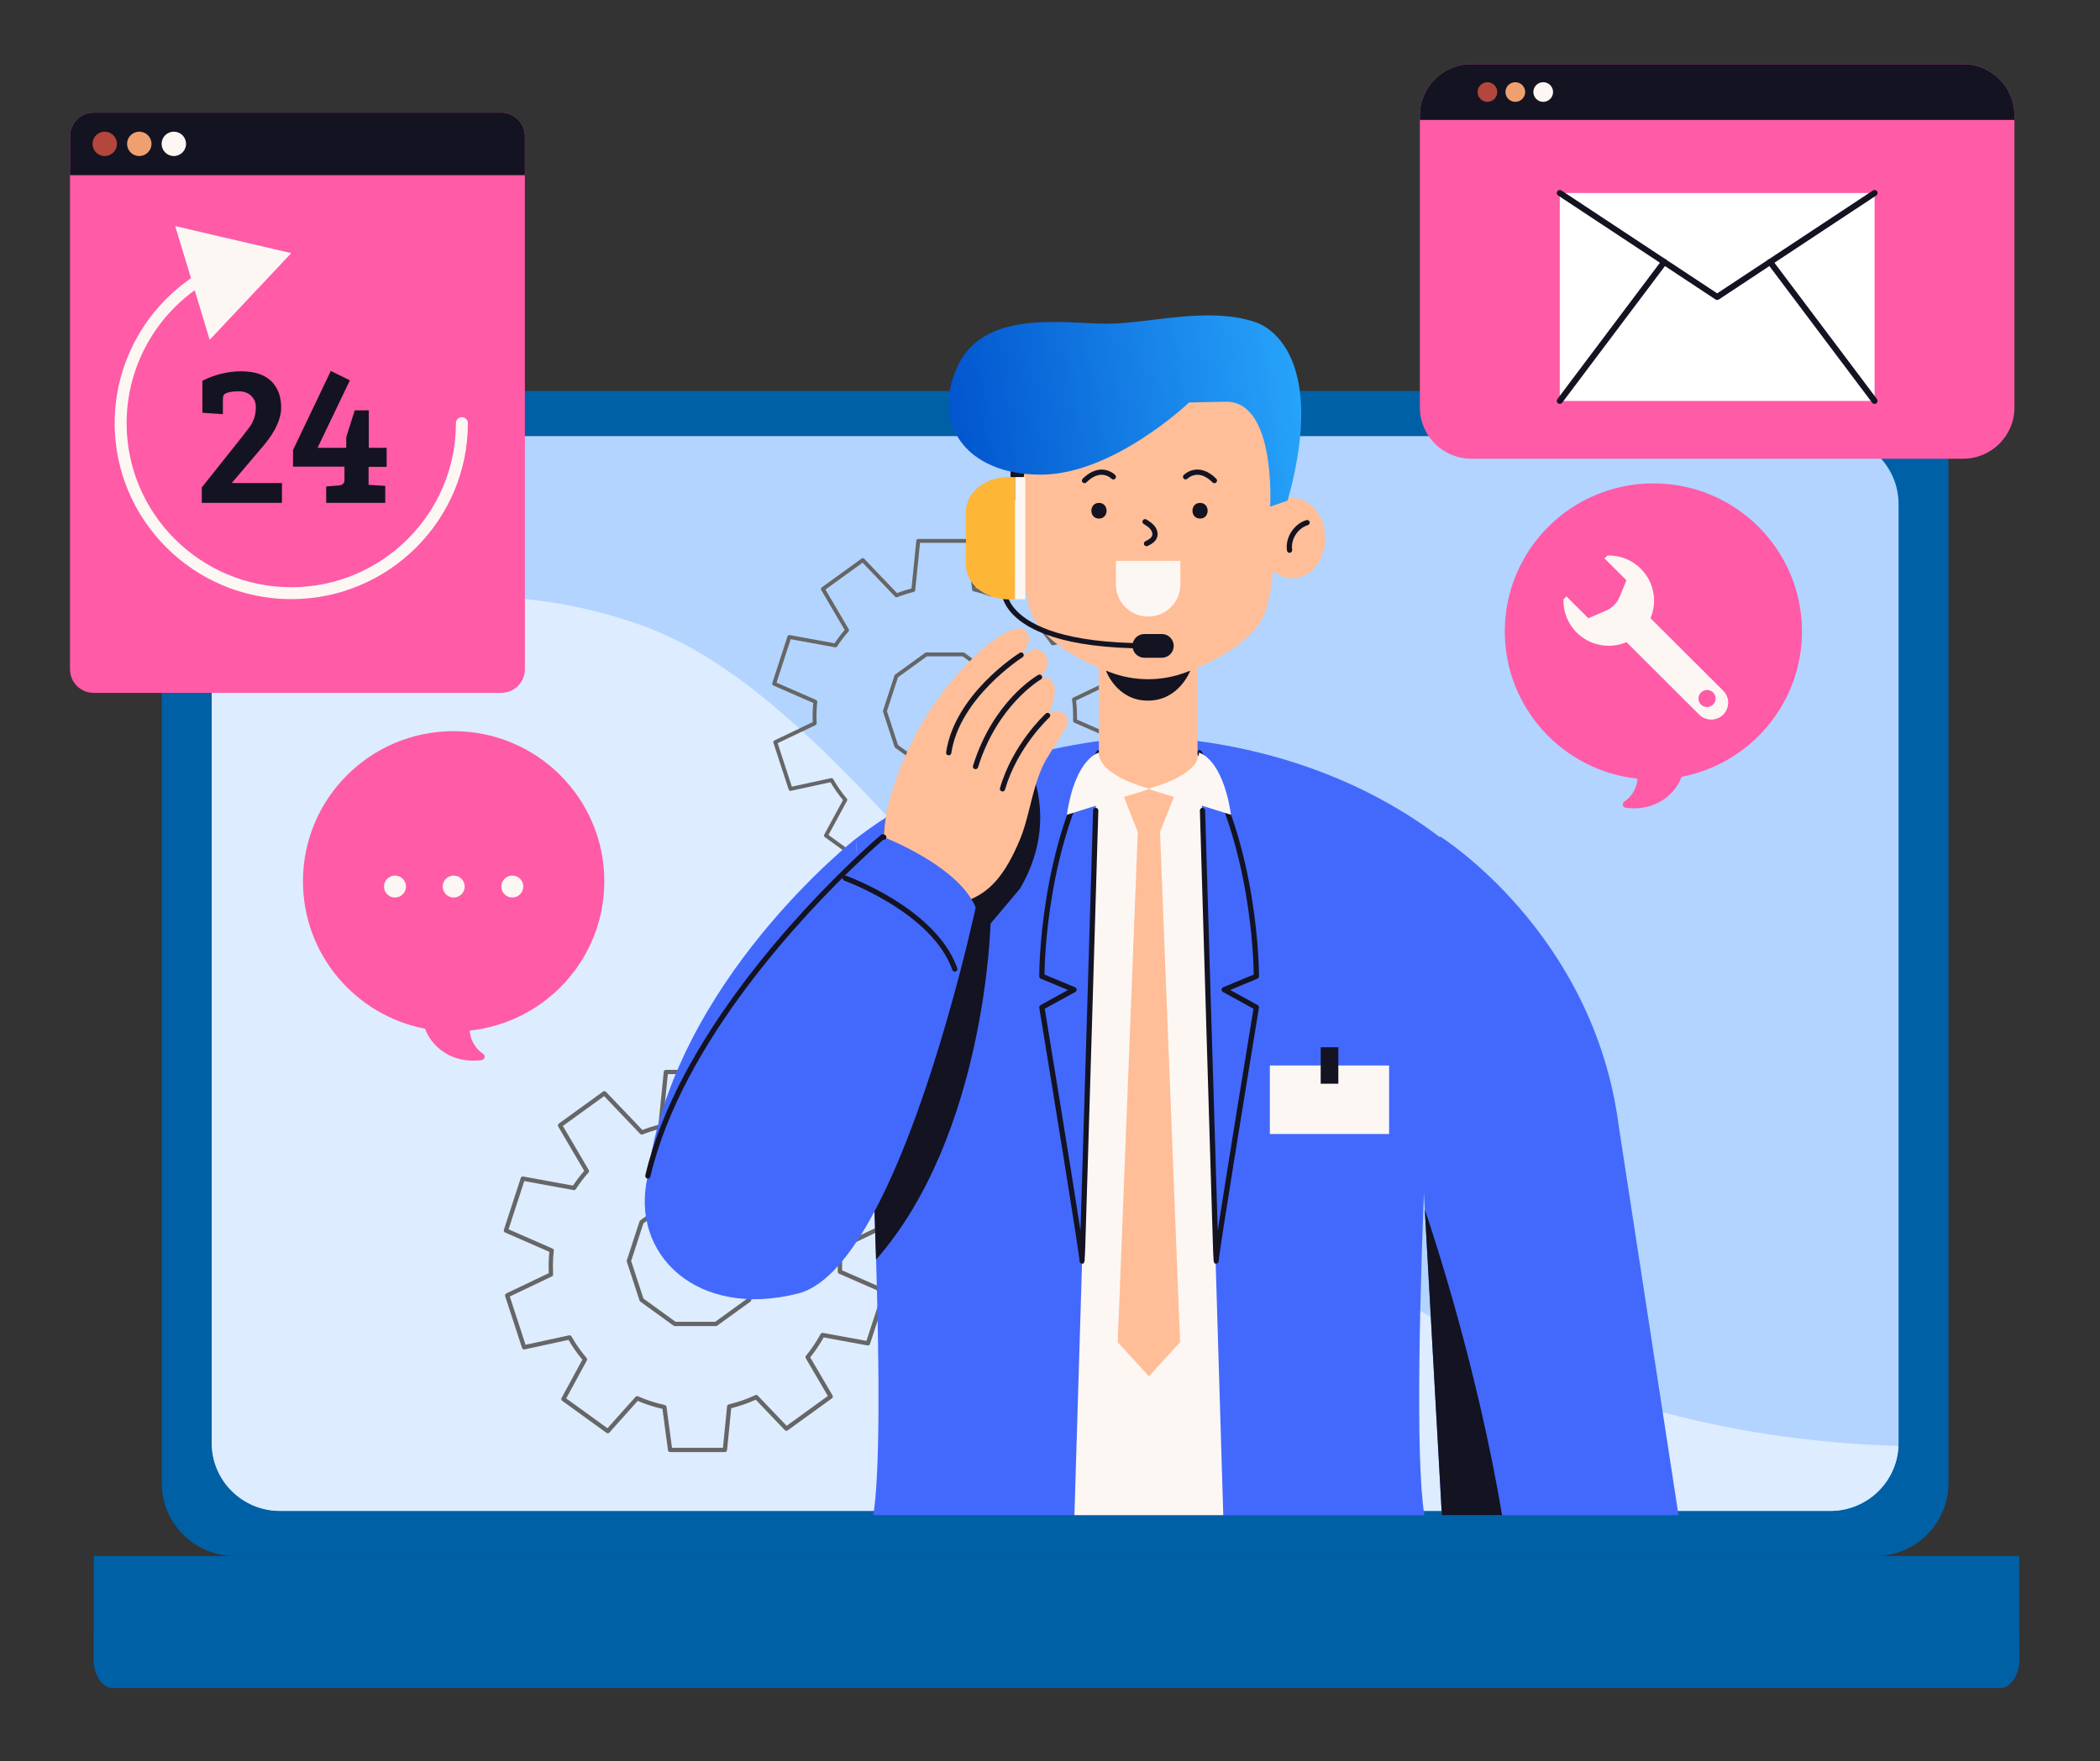<svg width="180" height="151" viewBox="0 0 180 151" fill="none" xmlns="http://www.w3.org/2000/svg">
<rect x="0" y="0" width="180" height="151" fill="#333333" stroke="none"/>
<path d="M160.74 133.409H20.139C16.675 133.409 13.867 130.61 13.867 127.158V39.775C13.867 36.322 16.675 33.523 20.139 33.523H160.74C164.204 33.523 167.012 36.322 167.012 39.775V127.158C167.012 130.61 164.204 133.409 160.74 133.409Z" fill="#0060A6"/>
<path d="M162.735 43.225V123.704C162.735 123.792 162.731 123.877 162.727 123.963C162.594 127.068 160.027 129.538 156.882 129.538H24.002C20.767 129.538 18.148 126.928 18.148 123.704V43.225C18.148 40.005 20.767 37.391 24.002 37.391H156.882C160.116 37.391 162.735 40.005 162.735 43.225Z" fill="#B2D4FF"/>
<path d="M162.727 123.968C162.594 127.073 160.027 129.543 156.882 129.543H24.002C20.767 129.543 18.148 126.933 18.148 123.709V59.013C26.613 52.994 39.087 48.136 54.681 53.5C81.788 62.832 101.28 122.2 162.727 123.968Z" fill="#DDECFF"/>
<path d="M62.133 124.499H57.438C57.345 124.499 57.267 124.431 57.255 124.339L56.781 120.794C56.061 120.632 55.349 120.401 54.662 120.108L52.233 122.824C52.17 122.894 52.064 122.907 51.987 122.85L48.187 120.1C48.112 120.045 48.089 119.945 48.133 119.863L49.918 116.575C49.478 116.048 49.078 115.478 48.729 114.877L44.963 115.695C44.872 115.715 44.778 115.662 44.749 115.572L43.297 111.122C43.268 111.034 43.309 110.939 43.393 110.899L47.036 109.158C47.028 108.964 47.023 108.769 47.023 108.573C47.023 108.157 47.044 107.739 47.086 107.33L43.29 105.67C43.203 105.632 43.16 105.535 43.189 105.445L44.637 100.995C44.666 100.907 44.754 100.853 44.846 100.871L49.115 101.651C49.406 101.213 49.729 100.789 50.077 100.386L47.844 96.579C47.796 96.497 47.818 96.393 47.895 96.337L51.695 93.587C51.769 93.533 51.873 93.541 51.937 93.609L55.059 96.879C55.501 96.708 55.964 96.56 56.437 96.437L56.894 91.892C56.903 91.798 56.983 91.727 57.078 91.727H61.773C61.866 91.727 61.944 91.795 61.956 91.886L62.557 96.384C63.023 96.496 63.486 96.636 63.937 96.8L66.975 93.401C67.038 93.331 67.144 93.32 67.221 93.375L71.021 96.125C71.096 96.18 71.119 96.281 71.075 96.362L68.983 100.216C69.336 100.613 69.664 101.03 69.962 101.458L74.243 100.531C74.335 100.511 74.429 100.563 74.458 100.654L75.91 105.104C75.939 105.191 75.898 105.287 75.814 105.327L72.098 107.102C72.155 107.577 72.184 108.072 72.184 108.574C72.184 108.689 72.182 108.803 72.179 108.916L75.92 110.555C76.007 110.593 76.051 110.69 76.022 110.78L74.57 115.231C74.541 115.318 74.454 115.373 74.361 115.355L70.601 114.666C70.26 115.274 69.873 115.849 69.448 116.379L71.364 119.647C71.412 119.728 71.39 119.832 71.313 119.888L67.513 122.639C67.439 122.693 67.335 122.684 67.271 122.616L64.779 120.007C64.101 120.313 63.395 120.558 62.677 120.736L62.318 124.333C62.308 124.427 62.228 124.499 62.133 124.499ZM57.599 124.131H61.967L62.322 120.57C62.33 120.492 62.386 120.427 62.463 120.409C63.244 120.224 64.012 119.958 64.743 119.618C64.815 119.586 64.9 119.601 64.954 119.658L67.426 122.246L70.96 119.687L69.065 116.454C69.026 116.387 69.033 116.304 69.081 116.245C69.55 115.672 69.974 115.042 70.341 114.372C70.379 114.302 70.456 114.264 70.536 114.279L74.268 114.963L75.618 110.824L71.917 109.202C71.849 109.173 71.805 109.104 71.807 109.03C71.811 108.88 71.814 108.727 71.814 108.573C71.814 108.04 71.781 107.516 71.715 107.017C71.704 106.938 71.746 106.861 71.818 106.827L75.508 105.064L74.157 100.925L69.917 101.844C69.844 101.86 69.767 101.83 69.725 101.767C69.395 101.281 69.023 100.81 68.621 100.365C68.568 100.308 68.558 100.223 68.595 100.155L70.671 96.328L67.138 93.77L64.128 97.138C64.077 97.195 63.997 97.216 63.925 97.188C63.412 96.995 62.881 96.835 62.348 96.712C62.273 96.695 62.217 96.633 62.207 96.557L61.611 92.094H57.243L56.79 96.602C56.782 96.678 56.727 96.743 56.651 96.762C56.108 96.897 55.579 97.066 55.078 97.265C55.007 97.293 54.928 97.276 54.876 97.221L51.78 93.978L48.246 96.537L50.462 100.313C50.502 100.382 50.494 100.468 50.441 100.528C50.044 100.978 49.678 101.458 49.356 101.954C49.316 102.016 49.243 102.049 49.168 102.035L44.938 101.261L43.591 105.4L47.357 107.047C47.431 107.079 47.475 107.155 47.466 107.236C47.417 107.674 47.392 108.124 47.392 108.573C47.392 108.804 47.399 109.035 47.41 109.262C47.413 109.336 47.372 109.405 47.305 109.437L43.697 111.161L45.048 115.299L48.783 114.488C48.861 114.471 48.943 114.508 48.983 114.578C49.357 115.238 49.794 115.863 50.281 116.432C50.33 116.49 50.339 116.572 50.303 116.639L48.534 119.896L52.068 122.454L54.475 119.763C54.528 119.703 54.614 119.686 54.687 119.717C55.429 120.044 56.203 120.295 56.985 120.462C57.061 120.478 57.119 120.54 57.129 120.618L57.599 124.131ZM61.361 113.697H57.846C57.807 113.697 57.769 113.685 57.737 113.662L54.887 111.599C54.855 111.576 54.832 111.544 54.819 111.507L53.729 108.17C53.717 108.133 53.717 108.093 53.729 108.056L54.816 104.718C54.828 104.681 54.852 104.649 54.883 104.626L57.737 102.563C57.769 102.54 57.807 102.528 57.846 102.528H61.361C61.399 102.528 61.437 102.54 61.469 102.563L64.322 104.626C64.354 104.649 64.377 104.681 64.39 104.718L65.477 108.056C65.489 108.093 65.489 108.133 65.477 108.17L64.386 111.507C64.374 111.544 64.35 111.576 64.319 111.599L61.469 113.662C61.437 113.685 61.4 113.697 61.361 113.697ZM57.906 113.329H61.3L64.054 111.336L65.108 108.112L64.058 104.889L61.301 102.896H57.906L55.149 104.889L54.099 108.112L55.152 111.336L57.906 113.329Z" fill="#666666"/>
<path d="M83.261 75.733H79.031C78.948 75.733 78.877 75.671 78.867 75.589L78.439 72.395C77.791 72.249 77.15 72.042 76.531 71.777L74.343 74.224C74.286 74.287 74.19 74.298 74.121 74.248L70.698 71.77C70.63 71.721 70.61 71.63 70.649 71.557L72.258 68.594C71.861 68.119 71.501 67.606 71.187 67.066L67.795 67.802C67.71 67.82 67.628 67.773 67.601 67.692L66.293 63.683C66.268 63.604 66.305 63.518 66.38 63.482L69.661 61.914C69.654 61.74 69.65 61.563 69.65 61.387C69.65 61.011 69.669 60.635 69.706 60.267L66.287 58.772C66.209 58.738 66.169 58.65 66.195 58.569L67.5 54.56C67.526 54.482 67.605 54.433 67.689 54.449L71.533 55.152C71.796 54.757 72.087 54.374 72.401 54.012L70.388 50.582C70.345 50.509 70.365 50.415 70.434 50.365L73.857 47.887C73.924 47.838 74.017 47.846 74.075 47.907L76.888 50.852C77.287 50.699 77.703 50.565 78.129 50.455L78.54 46.36C78.548 46.275 78.62 46.211 78.705 46.211H82.935C83.019 46.211 83.089 46.273 83.1 46.355L83.641 50.406C84.062 50.507 84.479 50.633 84.885 50.781L87.621 47.719C87.677 47.656 87.774 47.645 87.843 47.696L91.266 50.173C91.333 50.222 91.354 50.313 91.314 50.386L89.43 53.858C89.748 54.216 90.044 54.591 90.311 54.977L94.168 54.141C94.252 54.124 94.336 54.171 94.362 54.252L95.67 58.261C95.695 58.34 95.659 58.425 95.583 58.461L92.236 60.061C92.288 60.488 92.314 60.934 92.314 61.386C92.314 61.49 92.312 61.593 92.31 61.694L95.68 63.171C95.758 63.205 95.797 63.293 95.771 63.374L94.463 67.383C94.437 67.462 94.359 67.509 94.275 67.495L90.888 66.874C90.58 67.422 90.231 67.94 89.85 68.417L91.575 71.361C91.618 71.434 91.598 71.528 91.529 71.578L88.106 74.056C88.038 74.105 87.945 74.096 87.888 74.036L85.643 71.686C85.033 71.961 84.398 72.182 83.749 72.343L83.426 75.583C83.418 75.668 83.347 75.733 83.261 75.733ZM79.177 75.401H83.111L83.431 72.194C83.438 72.123 83.489 72.065 83.558 72.049C84.263 71.882 84.954 71.642 85.612 71.336C85.676 71.306 85.754 71.32 85.802 71.372L88.029 73.703L91.213 71.398L89.505 68.486C89.47 68.426 89.476 68.351 89.52 68.297C89.942 67.782 90.324 67.215 90.655 66.61C90.689 66.548 90.758 66.513 90.831 66.527L94.193 67.143L95.409 63.414L92.075 61.954C92.013 61.927 91.974 61.865 91.975 61.798C91.979 61.663 91.982 61.525 91.982 61.387C91.982 60.906 91.952 60.434 91.892 59.985C91.883 59.914 91.92 59.845 91.986 59.814L95.31 58.226L94.093 54.497L90.274 55.325C90.206 55.339 90.139 55.312 90.101 55.256C89.803 54.818 89.469 54.393 89.106 53.993C89.059 53.941 89.05 53.865 89.083 53.803L90.954 50.356L87.77 48.052L85.059 51.086C85.013 51.137 84.941 51.156 84.876 51.131C84.415 50.958 83.938 50.813 83.456 50.703C83.389 50.687 83.338 50.632 83.329 50.563L82.791 46.543H78.857L78.449 50.603C78.442 50.673 78.392 50.731 78.324 50.748C77.835 50.869 77.358 51.022 76.907 51.202C76.844 51.227 76.772 51.211 76.725 51.162L73.936 48.241L70.753 50.545L72.749 53.948C72.786 54.01 72.778 54.088 72.73 54.142C72.373 54.546 72.044 54.978 71.753 55.426C71.716 55.482 71.651 55.511 71.583 55.499L67.773 54.802L66.56 58.53L69.952 60.013C70.019 60.043 70.059 60.112 70.051 60.184C70.006 60.578 69.983 60.983 69.983 61.388C69.983 61.596 69.99 61.804 70 62.01C70.003 62.076 69.966 62.138 69.905 62.167L66.656 63.719L67.872 67.447L71.236 66.717C71.309 66.701 71.381 66.734 71.416 66.798C71.752 67.391 72.146 67.953 72.585 68.468C72.63 68.52 72.638 68.594 72.605 68.654L71.011 71.588L74.196 73.893L76.363 71.468C76.412 71.415 76.489 71.398 76.555 71.427C77.224 71.722 77.92 71.947 78.624 72.097C78.693 72.112 78.745 72.168 78.755 72.238L79.177 75.401ZM82.565 66.002H79.399C79.364 66.002 79.329 65.991 79.301 65.971L76.733 64.112C76.705 64.091 76.684 64.062 76.673 64.029L75.691 61.023C75.68 60.989 75.68 60.954 75.69 60.92L76.67 57.914C76.681 57.88 76.702 57.852 76.731 57.831L79.302 55.972C79.33 55.952 79.364 55.941 79.399 55.941H82.565C82.6 55.941 82.635 55.952 82.663 55.972L85.234 57.831C85.262 57.852 85.284 57.88 85.294 57.914L86.274 60.92C86.285 60.954 86.284 60.99 86.274 61.023L85.291 64.029C85.28 64.062 85.259 64.092 85.231 64.112L82.663 65.971C82.634 65.991 82.6 66.002 82.565 66.002ZM79.453 65.671H82.511L84.991 63.876L85.94 60.972L84.994 58.068L82.511 56.273H79.453L76.97 58.068L76.024 60.972L76.973 63.876L79.453 65.671Z" fill="#666666"/>
<path d="M8.039 133.406V142.286C8.039 143.632 8.779 144.723 9.691 144.723H171.419C172.332 144.723 173.072 143.632 173.072 142.286V133.406H8.039Z" fill="#0060A6"/>
<path d="M8.039 140.305V142.286C8.039 143.632 8.779 144.724 9.691 144.724H171.419C172.332 144.724 173.072 143.632 173.072 142.286V140.305H8.039Z" fill="#0060A6"/>
<path d="M172.668 9.892V34.933C172.668 37.362 170.695 39.329 168.262 39.329H126.11C123.676 39.329 121.703 37.362 121.703 34.933V9.892C121.703 7.467 123.676 5.5 126.11 5.5H168.262C170.695 5.5 172.668 7.467 172.668 9.892Z" fill="#FF5BA7"/>
<path d="M160.678 16.547H133.695V34.376H160.678V16.547Z" fill="white"/>
<path d="M147.187 25.718C147.137 25.718 147.088 25.704 147.044 25.675L133.553 16.761C133.434 16.683 133.402 16.523 133.48 16.404C133.56 16.286 133.72 16.253 133.839 16.332L147.187 25.152L160.536 16.332C160.655 16.253 160.815 16.286 160.894 16.404C160.973 16.523 160.94 16.683 160.821 16.761L147.33 25.675C147.287 25.704 147.237 25.718 147.187 25.718Z" fill="#131322"/>
<path d="M133.696 34.629C133.642 34.629 133.587 34.612 133.541 34.578C133.427 34.492 133.404 34.331 133.489 34.217L142.445 22.306C142.53 22.193 142.693 22.169 142.807 22.255C142.922 22.34 142.945 22.501 142.859 22.615L133.903 34.526C133.852 34.594 133.774 34.629 133.696 34.629Z" fill="#131322"/>
<path d="M160.676 34.629C160.598 34.629 160.52 34.594 160.469 34.526L151.513 22.615C151.427 22.502 151.45 22.34 151.565 22.255C151.679 22.169 151.841 22.192 151.927 22.306L160.883 34.217C160.968 34.331 160.945 34.492 160.831 34.578C160.785 34.613 160.73 34.629 160.676 34.629Z" fill="#131322"/>
<path d="M172.668 9.892V10.28H121.703V9.892C121.703 7.467 123.676 5.5 126.11 5.5H168.262C170.695 5.5 172.668 7.467 172.668 9.892Z" fill="#131322"/>
<path d="M127.494 8.732C127.961 8.732 128.339 8.355 128.339 7.889C128.339 7.424 127.961 7.047 127.494 7.047C127.027 7.047 126.648 7.424 126.648 7.889C126.648 8.355 127.027 8.732 127.494 8.732Z" fill="#B3463D"/>
<path d="M129.884 8.732C130.351 8.732 130.73 8.355 130.73 7.889C130.73 7.424 130.351 7.047 129.884 7.047C129.418 7.047 129.039 7.424 129.039 7.889C129.039 8.355 129.418 8.732 129.884 8.732Z" fill="#EFA070"/>
<path d="M132.275 8.732C132.742 8.732 133.12 8.355 133.12 7.889C133.12 7.424 132.742 7.047 132.275 7.047C131.808 7.047 131.43 7.424 131.43 7.889C131.43 8.355 131.808 8.732 132.275 8.732Z" fill="#FDF7F4"/>
<path d="M44.99 11.678V57.381C44.99 58.499 44.083 59.403 42.962 59.403H8.028C6.907 59.403 6 58.499 6 57.381V11.678C6 10.56 6.907 9.656 8.028 9.656H42.962C44.083 9.657 44.99 10.56 44.99 11.678Z" fill="#FF5BA7"/>
<path d="M44.99 11.678V15.019H6V11.678C6 10.56 6.907 9.656 8.028 9.656H42.962C44.083 9.657 44.99 10.56 44.99 11.678Z" fill="#131322"/>
<path d="M8.978 13.378C9.556 13.378 10.025 12.91 10.025 12.334C10.025 11.757 9.556 11.289 8.978 11.289C8.399 11.289 7.93 11.757 7.93 12.334C7.93 12.91 8.399 13.378 8.978 13.378Z" fill="#B3463D"/>
<path d="M11.938 13.378C12.517 13.378 12.986 12.91 12.986 12.334C12.986 11.757 12.517 11.289 11.938 11.289C11.36 11.289 10.891 11.757 10.891 12.334C10.891 12.91 11.36 13.378 11.938 13.378Z" fill="#EFA070"/>
<path d="M14.899 13.378C15.478 13.378 15.947 12.91 15.947 12.334C15.947 11.757 15.478 11.289 14.899 11.289C14.321 11.289 13.852 11.757 13.852 12.334C13.852 12.91 14.321 13.378 14.899 13.378Z" fill="#FDF7F4"/>
<path d="M24.966 51.369C16.619 51.369 9.828 44.6 9.828 36.28C9.828 30.815 12.805 25.763 17.598 23.096C17.845 22.958 18.157 23.047 18.294 23.294C18.433 23.54 18.344 23.851 18.097 23.988C13.628 26.474 10.853 31.184 10.853 36.28C10.853 44.037 17.184 50.347 24.966 50.347C32.748 50.347 39.079 44.037 39.079 36.28C39.079 35.998 39.309 35.769 39.592 35.769C39.875 35.769 40.104 35.998 40.104 36.28C40.105 44.6 33.314 51.369 24.966 51.369Z" fill="#FDF7F4"/>
<path d="M17.975 29.133L24.966 21.703L15.016 19.383L17.975 29.133Z" fill="#FDF7F4"/>
<path d="M17.297 43.112V41.791L20.724 37.483C21.079 37.026 21.315 36.719 21.429 36.565C21.544 36.41 21.656 36.193 21.765 35.912C21.874 35.632 21.929 35.295 21.929 34.9C21.929 34.505 21.794 34.182 21.524 33.93C21.254 33.679 20.91 33.553 20.491 33.553C20.071 33.553 19.756 33.587 19.544 33.655C19.331 33.724 19.205 33.801 19.165 33.887C19.125 33.972 19.105 34.108 19.105 34.291V35.509L17.348 35.389V32.643C18.427 32.105 19.535 31.836 20.672 31.836C21.808 31.836 22.663 32.114 23.238 32.668C23.811 33.224 24.099 33.981 24.099 34.942C24.099 35.904 23.61 36.974 22.635 38.152L19.863 41.413H24.167V43.112H17.297Z" fill="#131322"/>
<path d="M30.404 35.186H31.609V38.396H33.142V40.026H31.592V41.571L33.021 41.657V43.116H27.959V41.708L29.026 41.622C29.359 41.599 29.526 41.44 29.526 41.142V40.009H25.117V38.584L28.355 31.805L29.99 32.611L27.218 38.396H29.681V37.469L30.404 35.186Z" fill="#131322"/>
<path d="M73.358 71.906C73.358 71.906 57.66 84.194 55.523 100.823H75.221L73.358 71.906Z" fill="#4369FC"/>
<path d="M74.855 129.904C75.428 126.332 75.381 117.613 75.095 107.994C74.591 91.307 73.359 71.905 73.359 71.905C78.241 68.15 83.485 66.022 87.906 64.808C93.916 63.163 98.407 63.219 98.407 63.219L98.562 129.904H74.855Z" fill="#4369FC"/>
<path d="M87.446 76.165L84.902 79.193C84.902 79.193 84.493 97.287 75.091 107.998C75.049 106.634 75.002 105.256 74.955 103.869C74.508 91.386 73.751 78.41 73.469 73.728C74.814 72.453 75.656 71.745 75.656 71.745C75.656 71.745 75.689 71.759 75.75 71.778C75.764 71.206 75.82 70.653 75.91 70.105C80.025 67.447 84.243 65.816 87.902 64.812C88.241 65.511 88.561 66.322 88.791 67.222C89.421 69.659 89.416 72.767 87.446 76.165Z" fill="#131322"/>
<path d="M122.088 129.908C120.526 120.14 123.586 71.91 123.586 71.91C112.08 63.063 98.539 63.227 98.539 63.227L98.383 129.908H122.088Z" fill="#4369FC"/>
<path d="M102.879 64.531L98.563 61.937V61.828L98.473 61.883L98.382 61.828V61.937L94.067 64.531L92.094 129.902H98.382H98.563H104.852L102.879 64.531Z" fill="#FDF7F4"/>
<path d="M88.509 44.46L86.617 43.116V36.516L89.686 37.062L88.509 44.46Z" fill="#131322"/>
<path d="M104.214 108.344C104.119 108.344 104.069 108.328 104.037 108.113L104.013 108.112C104.013 108.09 104.016 108.049 104.022 107.991C103.996 107.727 103.982 107.267 103.956 106.467C103.923 105.41 103.876 103.901 103.822 102.09C103.711 98.468 103.566 93.639 103.422 88.81C103.134 79.151 102.847 69.493 102.847 69.493C102.843 69.369 102.941 69.266 103.065 69.262C103.193 69.263 103.293 69.356 103.296 69.479C103.306 69.802 104.11 96.936 104.376 105.525C105.203 100.132 107.173 88.116 107.44 86.487L104.822 85.048C104.746 85.007 104.701 84.926 104.706 84.84C104.71 84.754 104.763 84.679 104.843 84.646L107.462 83.556C107.448 82.222 107.188 72.142 102.611 64.653C102.546 64.547 102.58 64.41 102.686 64.345C102.792 64.281 102.93 64.314 102.995 64.42C107.948 72.524 107.913 83.596 107.912 83.707C107.911 83.797 107.857 83.877 107.774 83.912L105.446 84.88L107.796 86.172C107.879 86.218 107.924 86.31 107.909 86.404C106.95 92.243 104.462 107.526 104.462 108.11C104.462 108.232 104.363 108.342 104.24 108.344C104.231 108.344 104.223 108.344 104.214 108.344Z" fill="#131322"/>
<path d="M92.776 108.344C92.768 108.344 92.759 108.344 92.75 108.344C92.627 108.342 92.528 108.232 92.528 108.11C92.528 107.526 90.04 92.244 89.081 86.404C89.066 86.31 89.111 86.218 89.195 86.172L91.544 84.88L89.216 83.912C89.133 83.877 89.079 83.797 89.078 83.707C89.077 83.596 89.042 72.524 93.996 64.42C94.06 64.314 94.199 64.281 94.305 64.345C94.41 64.41 94.444 64.547 94.38 64.653C89.802 72.142 89.542 82.222 89.528 83.556L92.147 84.646C92.227 84.679 92.28 84.754 92.285 84.84C92.29 84.926 92.245 85.007 92.169 85.048L89.55 86.487C89.817 88.116 91.787 100.132 92.614 105.525C92.881 96.933 93.685 69.802 93.694 69.479C93.698 69.355 93.79 69.254 93.925 69.262C94.05 69.266 94.147 69.369 94.143 69.493C94.143 69.493 93.857 79.151 93.569 88.81C93.424 93.639 93.279 98.468 93.169 102.09C93.114 103.901 93.068 105.41 93.034 106.467C93.009 107.266 92.994 107.726 92.969 107.99C92.975 108.047 92.978 108.087 92.978 108.11L92.954 108.11C92.922 108.328 92.871 108.344 92.776 108.344Z" fill="#131322"/>
<path d="M102.644 53.891H94.188V67.635H102.644V53.891Z" fill="#FFBE97"/>
<path d="M102.022 57.501C102.022 57.501 101.074 60.07 98.388 60.07C95.702 60.07 94.797 57.5 94.797 57.5L102.022 57.501Z" fill="#131322"/>
<path d="M93.81 29.227C96.614 27.539 100.2 27.539 103.005 29.227C110.672 33.84 109.651 48.196 108.575 52.087C107.828 54.783 104.38 56.596 101.704 57.623C99.586 58.437 97.23 58.437 95.111 57.623C92.435 56.596 88.987 54.783 88.241 52.087C87.163 48.196 86.142 33.84 93.81 29.227Z" fill="#FFBE97"/>
<path d="M110.772 49.582C112.329 49.582 113.591 48.041 113.591 46.139C113.591 44.237 112.329 42.695 110.772 42.695C109.215 42.695 107.953 44.237 107.953 46.139C107.953 48.041 109.215 49.582 110.772 49.582Z" fill="#FFBE97"/>
<path d="M102.862 43.117C103.729 43.117 103.731 44.461 102.862 44.461C101.995 44.461 101.993 43.117 102.862 43.117Z" fill="#131322"/>
<path d="M110.533 47.398C110.423 47.398 110.327 47.317 110.311 47.206C110.15 46.096 110.894 44.925 111.97 44.596C112.09 44.559 112.214 44.626 112.251 44.745C112.287 44.863 112.221 44.988 112.102 45.024C111.229 45.291 110.626 46.24 110.756 47.141C110.774 47.264 110.689 47.377 110.566 47.395C110.555 47.397 110.544 47.398 110.533 47.398Z" fill="#131322"/>
<path d="M94.198 43.117C95.065 43.117 95.067 44.461 94.198 44.461C93.331 44.461 93.329 43.117 94.198 43.117Z" fill="#131322"/>
<path d="M92.959 41.427C92.902 41.427 92.844 41.405 92.8 41.362C92.713 41.275 92.713 41.133 92.8 41.045C93.329 40.518 93.887 40.262 94.432 40.258C95.133 40.264 95.572 40.709 95.59 40.728C95.676 40.817 95.674 40.958 95.585 41.044C95.495 41.13 95.354 41.128 95.268 41.039C95.259 41.031 94.928 40.707 94.421 40.706C94.42 40.706 94.419 40.706 94.418 40.706C93.992 40.706 93.555 40.926 93.118 41.362C93.074 41.405 93.017 41.427 92.959 41.427Z" fill="#131322"/>
<path d="M104.092 41.428C104.035 41.428 103.977 41.406 103.933 41.362C103.496 40.927 103.059 40.706 102.633 40.706C102.632 40.706 102.631 40.706 102.63 40.706C102.118 40.707 101.787 41.036 101.783 41.04C101.696 41.128 101.554 41.129 101.466 41.043C101.378 40.957 101.375 40.816 101.461 40.728C101.479 40.709 101.918 40.264 102.619 40.258C103.179 40.26 103.722 40.518 104.251 41.045C104.338 41.133 104.338 41.275 104.251 41.362C104.207 41.405 104.15 41.428 104.092 41.428Z" fill="#131322"/>
<path d="M98.274 46.833C98.192 46.833 98.112 46.788 98.073 46.709C98.018 46.599 98.062 46.464 98.173 46.409C98.426 46.282 98.679 46.141 98.752 45.929C98.819 45.736 98.723 45.518 98.611 45.379C98.462 45.193 98.241 45.055 98.027 44.922C97.922 44.856 97.89 44.718 97.956 44.613C98.022 44.508 98.16 44.476 98.266 44.542C98.5 44.689 98.766 44.855 98.962 45.099C99.201 45.396 99.283 45.77 99.177 46.075C99.049 46.446 98.71 46.641 98.375 46.809C98.342 46.825 98.308 46.833 98.274 46.833Z" fill="#131322"/>
<path d="M98.412 48.086H101.176V50.105C101.176 51.627 99.939 52.86 98.412 52.86C96.886 52.86 95.648 51.627 95.648 50.105V48.086H98.412Z" fill="#FDF7F4"/>
<path d="M86.053 49.582C87.61 49.582 88.872 48.041 88.872 46.139C88.872 44.237 87.61 42.695 86.053 42.695C84.496 42.695 83.234 44.237 83.234 46.139C83.234 48.041 84.496 49.582 86.053 49.582Z" fill="#FFBE97"/>
<path d="M98.389 55.597C91.101 55.597 88.059 53.997 86.791 52.654C85.781 51.585 85.827 50.626 85.829 50.585C85.837 50.462 85.954 50.369 86.067 50.375C86.19 50.383 86.284 50.488 86.277 50.611C86.276 50.644 86.25 51.441 87.139 52.369C88.353 53.637 91.292 55.149 98.389 55.149C98.513 55.149 98.613 55.249 98.613 55.373C98.614 55.497 98.513 55.597 98.389 55.597Z" fill="#131322"/>
<path d="M98.091 56.394H99.583C100.147 56.394 100.604 55.939 100.604 55.377C100.604 54.815 100.147 54.359 99.583 54.359H98.091C97.527 54.359 97.07 54.815 97.07 55.377C97.07 55.939 97.527 56.394 98.091 56.394Z" fill="#131322"/>
<path d="M86.499 40.891C86.672 40.891 86.842 40.904 87.009 40.922V51.362C86.842 51.38 86.672 51.393 86.499 51.393C84.454 51.393 82.797 50.075 82.797 48.45V43.834C82.797 42.208 84.454 40.891 86.499 40.891Z" fill="#FEB636"/>
<path d="M87.007 51.375H87.883V40.904H87.007V51.375Z" fill="#FDF7F4"/>
<path d="M105.514 69.856C104.775 64.941 102.767 64.531 102.767 64.531C102.767 66.413 99.08 67.451 98.48 67.607C97.88 67.451 94.193 66.413 94.193 64.531C94.193 64.531 92.185 64.941 91.445 69.856L98.48 67.659L105.514 69.856Z" fill="#FDF7F4"/>
<path d="M101.151 115.077L99.43 71.333L100.623 68.332L98.568 67.689V67.633L98.478 67.661L98.387 67.633V67.689L96.332 68.332L97.525 71.333L95.805 115.077L98.478 117.999L101.151 115.077Z" fill="#FFBE97"/>
<path d="M143.873 129.908H123.59L122.127 103.695L121.953 100.621L123.42 71.703C123.42 71.703 136.617 79.934 138.752 96.566L143.873 129.908Z" fill="#4369FC"/>
<path d="M128.751 129.908H123.588L122.125 103.695C122.953 106.142 126.621 117.284 128.751 129.908Z" fill="#131322"/>
<path d="M101.92 34.509C101.92 34.509 95.442 40.696 89.205 40.696C82.788 40.696 79.78 36.311 82.081 31.396C84.382 26.481 91.206 27.754 94.862 27.754C98.519 27.754 103.5 26.25 107.559 27.606C109.889 28.384 113.375 32.145 110.37 42.912L108.869 43.444C108.869 43.444 109.401 34.442 105.114 34.442C104.459 34.442 101.92 34.509 101.92 34.509Z" fill="url(#paint0_linear_17647_42951)"/>
<path d="M90.853 60.993C90.481 60.895 89.987 61.007 89.794 61.34C90.011 60.913 90.18 60.463 90.302 60.004C90.396 59.638 90.457 59.249 90.377 58.883C90.293 58.513 90.039 58.161 89.672 58.063C89.484 58.012 89.277 58.007 89.112 58.063C89.474 57.725 89.757 57.294 89.775 56.802C89.799 56.183 89.235 55.541 88.628 55.668C88.388 55.715 88.181 55.869 87.988 56.019C87.894 56.085 87.636 56.09 87.528 56.16C87.8 55.822 88.073 55.471 88.163 55.049C88.252 54.599 88.069 54.06 87.636 53.91C87.349 53.811 87.034 53.9 86.752 54.008C85.576 54.468 84.579 55.288 83.662 56.155C80.798 58.883 78.569 62.258 77.144 65.938C76.593 67.363 76.147 68.708 75.916 70.105C75.827 70.653 75.77 71.207 75.756 71.778C75.737 72.294 75.761 72.823 75.818 73.372C75.869 73.888 79.368 78.313 82.157 77.478C82.538 77.366 82.9 77.239 83.258 77.08C84.791 76.405 86.117 75.153 87.453 71.909C88.022 70.522 88.313 68.802 88.798 67.222C89.047 66.425 89.338 65.661 89.748 64.995C90.223 64.231 90.693 63.462 91.163 62.694C91.323 62.436 91.488 62.155 91.497 61.85C91.506 61.466 91.224 61.096 90.853 60.993Z" fill="#FFBE97"/>
<path d="M81.319 64.762C81.308 64.762 81.297 64.761 81.286 64.759C81.163 64.741 81.078 64.628 81.096 64.505C81.828 59.545 87.178 56.116 87.406 55.973C87.511 55.906 87.65 55.938 87.716 56.042C87.782 56.147 87.751 56.285 87.646 56.351C87.593 56.385 82.242 59.816 81.541 64.57C81.524 64.682 81.428 64.762 81.319 64.762Z" fill="#131322"/>
<path d="M83.615 65.947C83.594 65.947 83.571 65.943 83.549 65.937C83.431 65.9 83.364 65.775 83.401 65.657C85.12 60.107 88.837 57.954 88.994 57.865C89.103 57.804 89.239 57.842 89.3 57.949C89.361 58.057 89.324 58.193 89.215 58.255C89.178 58.276 85.493 60.418 83.83 65.789C83.8 65.885 83.712 65.947 83.615 65.947Z" fill="#131322"/>
<path d="M85.928 67.859C85.907 67.859 85.887 67.856 85.866 67.85C85.746 67.816 85.677 67.692 85.712 67.573C86.802 63.802 89.529 61.281 89.645 61.176C89.736 61.092 89.878 61.099 89.962 61.19C90.046 61.281 90.039 61.423 89.948 61.507C89.921 61.531 87.198 64.051 86.144 67.698C86.115 67.796 86.025 67.859 85.928 67.859Z" fill="#131322"/>
<path d="M83.629 77.803C83.629 77.803 80.159 94.102 74.957 103.866C72.996 107.541 70.786 110.293 68.425 110.897C59.795 113.11 53.94 107.578 55.525 100.824C58.262 89.142 68.848 78.103 73.471 73.725C74.816 72.45 75.658 71.742 75.658 71.742C75.658 71.742 75.691 71.756 75.752 71.775C76.486 72.07 81.438 74.114 83.254 77.077C83.403 77.311 83.526 77.555 83.629 77.803Z" fill="#4369FC"/>
<path d="M55.53 101.053C55.513 101.053 55.495 101.051 55.478 101.047C55.357 101.019 55.282 100.898 55.311 100.778C58.07 89.001 68.825 77.826 73.321 73.568C74.655 72.303 75.509 71.583 75.518 71.576C75.584 71.522 75.674 71.508 75.751 71.541C75.755 71.543 75.78 71.553 75.823 71.566C75.941 71.602 76.008 71.728 75.972 71.846C75.937 71.956 75.822 72.022 75.712 71.999C75.456 72.219 74.7 72.878 73.631 73.892C69.164 78.122 58.48 89.22 55.748 100.879C55.724 100.983 55.632 101.053 55.53 101.053Z" fill="#131322"/>
<path d="M81.84 83.308C81.747 83.308 81.66 83.25 81.628 83.158C79.904 78.247 72.443 75.532 72.368 75.505C72.251 75.463 72.19 75.335 72.232 75.219C72.274 75.102 72.402 75.042 72.519 75.083C72.538 75.09 74.47 75.786 76.592 77.097C78.564 78.314 81.111 80.328 82.052 83.01C82.093 83.126 82.031 83.254 81.914 83.295C81.89 83.304 81.865 83.308 81.84 83.308Z" fill="#131322"/>
<path d="M119.067 91.352H108.844V97.227H119.067V91.352Z" fill="#FDF7F4"/>
<path d="M114.714 89.789H113.203V92.916H114.714V89.789Z" fill="#131322"/>
<path d="M25.969 75.56C25.969 68.451 31.751 62.688 38.883 62.688C46.016 62.688 51.798 68.451 51.798 75.56C51.798 82.203 46.748 87.67 40.266 88.358C40.296 89.143 40.747 89.915 41.408 90.346C41.64 90.497 41.556 90.859 41.281 90.893C40.295 91.013 39.335 90.906 38.415 90.429C37.511 89.96 36.775 89.144 36.433 88.198C30.473 87.056 25.969 81.833 25.969 75.56Z" fill="#FF5BA7"/>
<path d="M42.969 76.01C42.969 76.529 43.391 76.95 43.912 76.95C44.432 76.95 44.855 76.529 44.855 76.01C44.855 75.491 44.432 75.07 43.912 75.07C43.391 75.07 42.969 75.491 42.969 76.01Z" fill="#FDF7F4"/>
<path d="M37.945 76.01C37.945 76.529 38.367 76.95 38.888 76.95C39.409 76.95 39.831 76.529 39.831 76.01C39.831 75.491 39.409 75.07 38.888 75.07C38.367 75.07 37.945 75.491 37.945 76.01Z" fill="#FDF7F4"/>
<path d="M32.914 76.01C32.914 76.529 33.336 76.95 33.857 76.95C34.378 76.95 34.8 76.529 34.8 76.01C34.8 75.491 34.378 75.07 33.857 75.07C33.336 75.07 32.914 75.491 32.914 76.01Z" fill="#FDF7F4"/>
<path d="M154.455 54.139C154.455 47.128 148.753 41.445 141.72 41.445C134.686 41.445 128.984 47.129 128.984 54.139C128.984 60.69 133.964 66.08 140.356 66.759C140.326 67.533 139.882 68.295 139.23 68.719C139.001 68.868 139.084 69.225 139.355 69.258C140.328 69.377 141.274 69.271 142.181 68.801C143.073 68.339 143.799 67.534 144.136 66.601C150.013 65.475 154.455 60.325 154.455 54.139Z" fill="#FF5BA7"/>
<path d="M137.784 47.627L137.53 47.88L139.408 49.752L138.819 51.183C138.604 51.707 138.191 52.126 137.67 52.351L136.142 53.008L134.263 51.135L134.009 51.389C133.981 52.415 134.359 53.451 135.145 54.234C136.662 55.746 139.121 55.745 140.638 54.233C142.155 52.721 142.156 50.271 140.638 48.759C139.853 47.975 138.814 47.598 137.784 47.627Z" fill="#FDF7F4"/>
<path d="M139.266 54.911L145.645 61.27C146.213 61.836 147.135 61.836 147.703 61.27C148.272 60.703 148.272 59.785 147.703 59.218L141.324 52.859L139.266 54.911ZM146.839 60.408C146.552 60.694 146.087 60.694 145.8 60.408C145.513 60.122 145.513 59.658 145.8 59.372C146.087 59.086 146.552 59.086 146.839 59.372C147.126 59.658 147.126 60.122 146.839 60.408Z" fill="#FDF7F4"/>
<defs>
<linearGradient id="paint0_linear_17647_42951" x1="111.535" y1="27.039" x2="79.614" y2="31.629" gradientUnits="userSpaceOnUse">
<stop stop-color="#28A6FC"/>
<stop offset="1" stop-color="#0052CC"/>
</linearGradient>
</defs>
</svg>
